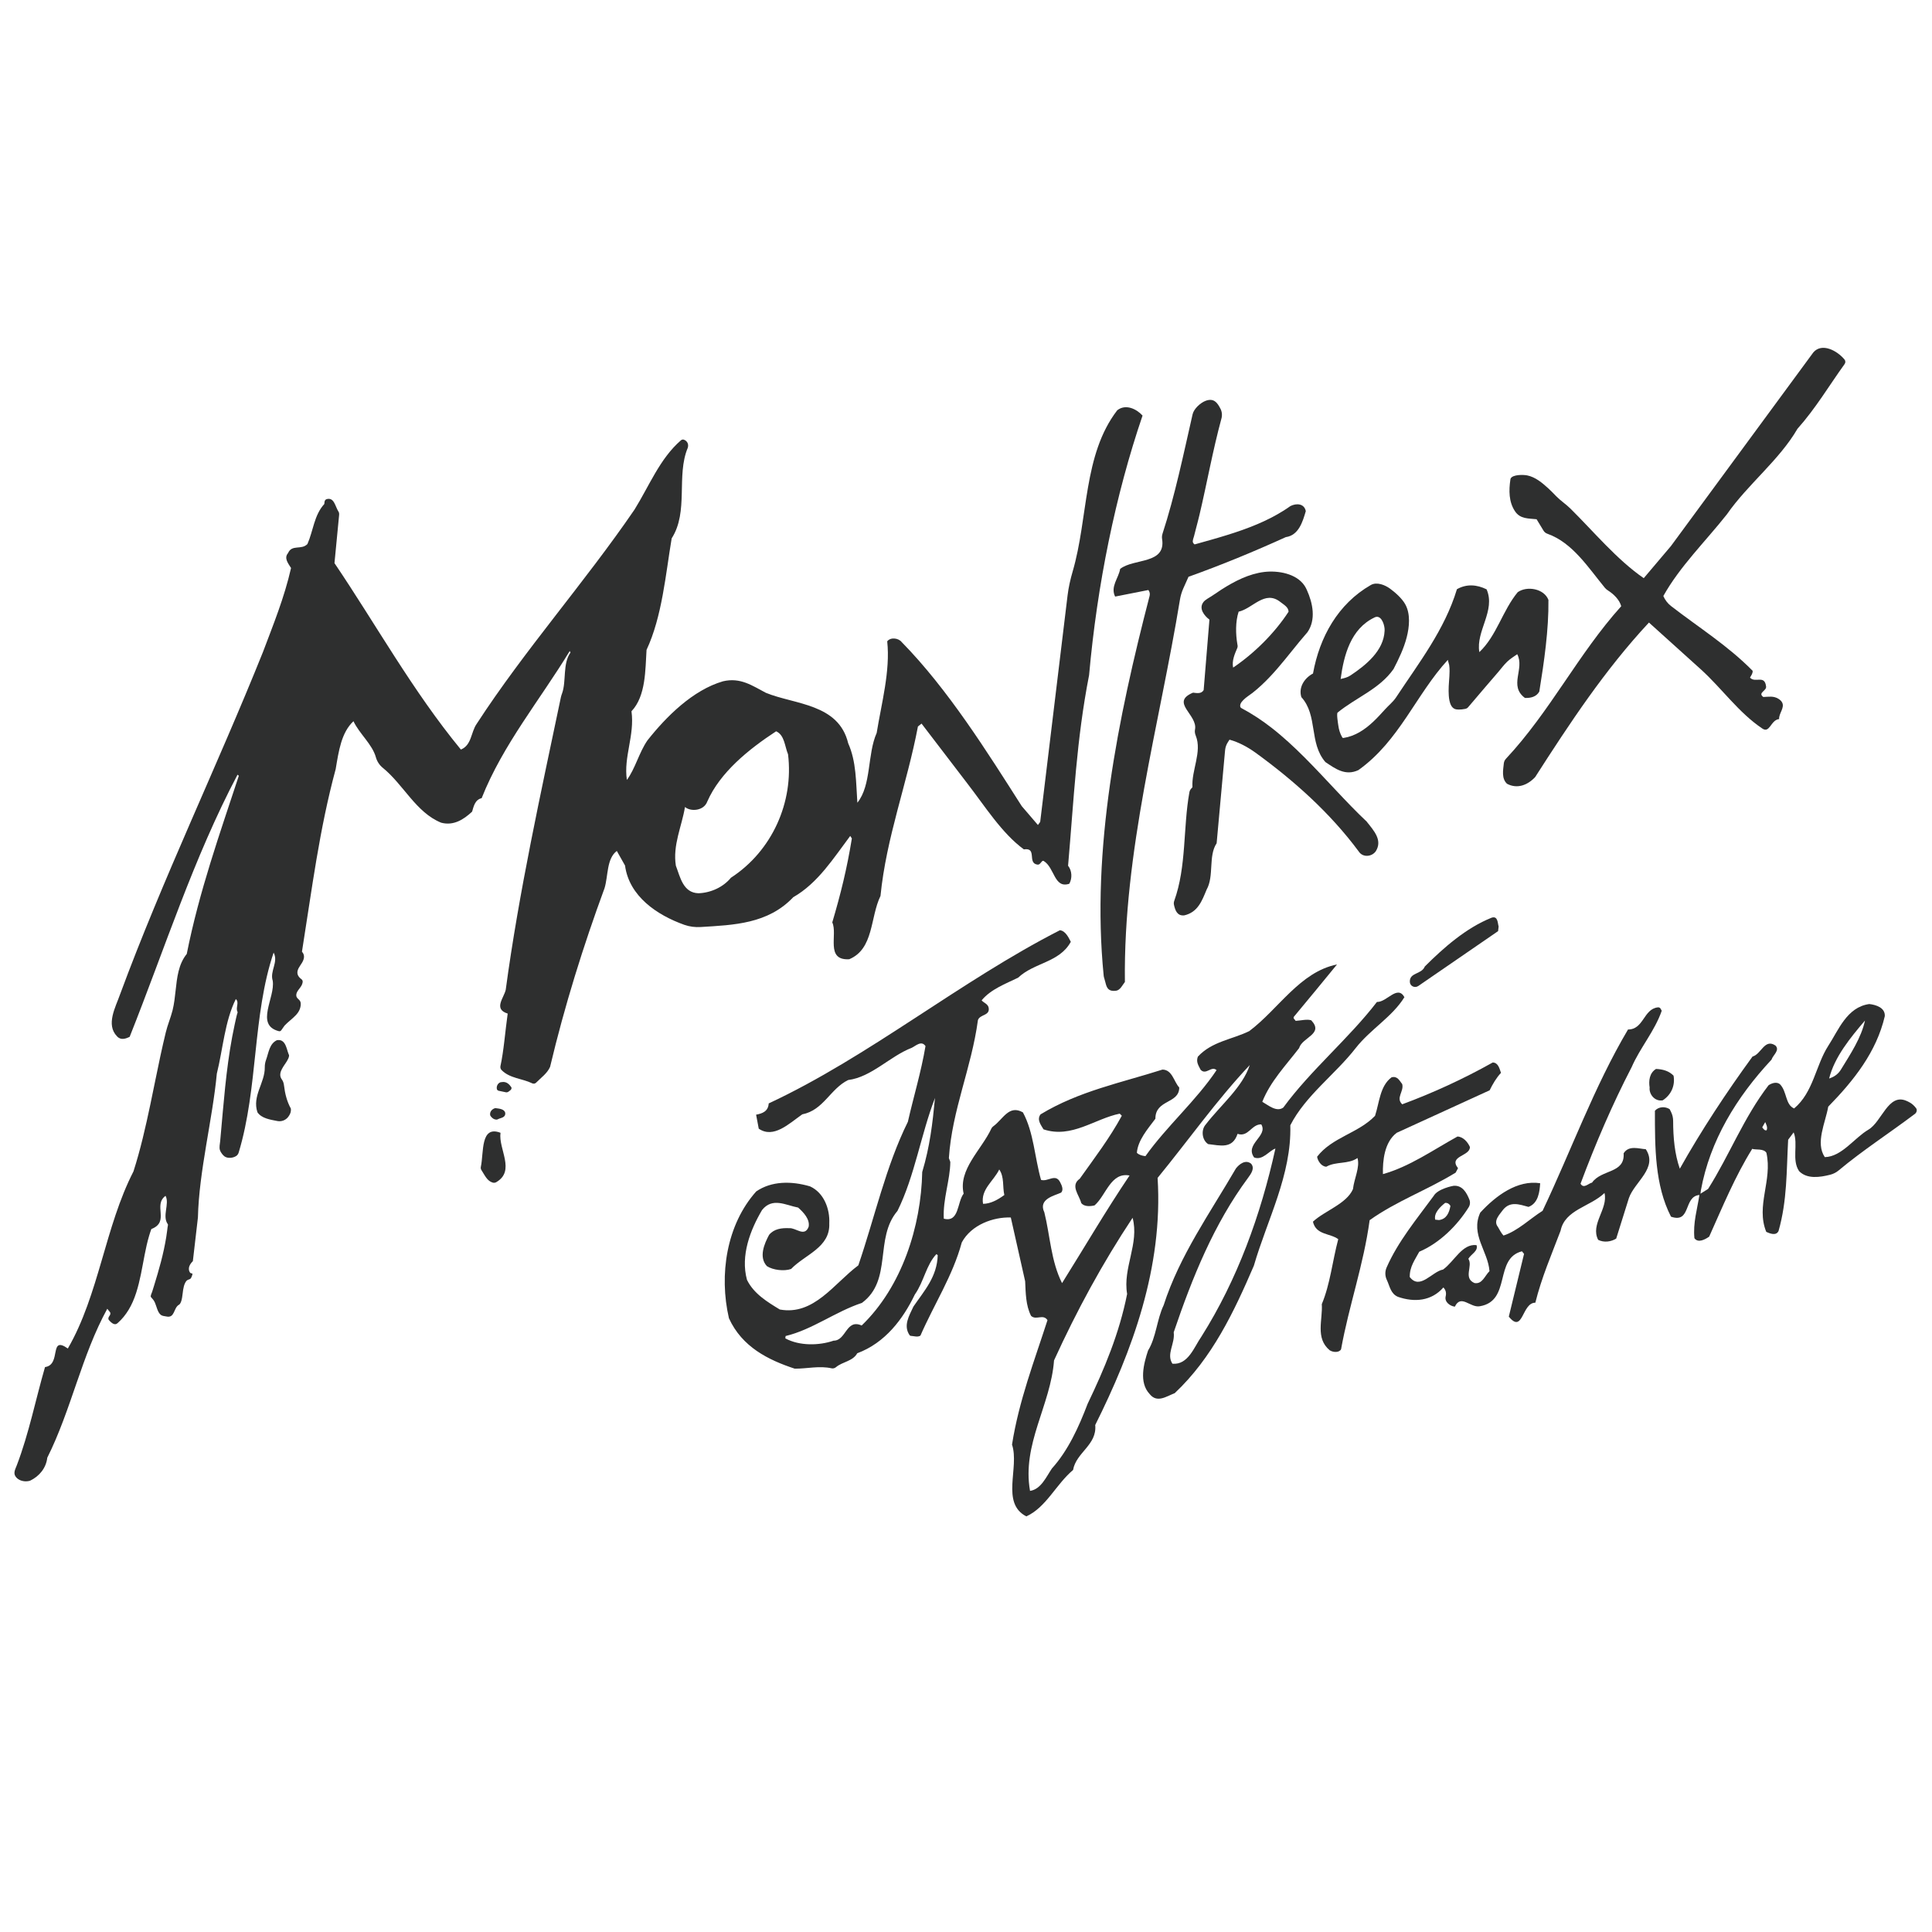 <?xml version="1.0" encoding="UTF-8"?>
<svg id="uuid-223b2475-a85f-4d7b-8d66-2f4e3acaadae" data-name="Calque 1" xmlns="http://www.w3.org/2000/svg" width="512" height="512" viewBox="0 0 512 512">
  <defs>
    <style>
      .uuid-346a7777-a044-4c35-b1df-063771543da0 {
        fill: #2e2f2f;
      }
    </style>
  </defs>
  <path class="uuid-346a7777-a044-4c35-b1df-063771543da0" d="M488.84,96.48c-4.11,5.7-7.62,11.69-12.49,17.15-4.82,8.31-13.17,14.71-18.71,22.68-5.69,7.2-12.45,13.78-16.84,21.64.44,1.03,1.14,1.95,2.02,2.64,7.28,5.65,15.01,10.44,21.65,17.18.04.76-.39,1.21-.7,1.8,1.33,1.53,3.84-.8,4.24,2.23.35,1.29-2.33,1.73-.71,2.91,1.44-.06,2.69-.33,3.99.47.39.24.75.54.97.94.8,1.42-.9,2.97-.77,4.44-2.28.23-2.45,3.96-4.53,2.46-6.25-4.22-10.52-10.45-16.17-15.59l-13.8-12.45c-11.67,12.51-21.06,26.78-30.16,40.96-2.01,2.14-4.75,3.2-7.45,1.77-1.5-1.39-1.04-3.63-.85-5.42.05-.45.24-.87.55-1.2,11.78-12.6,19.12-27.73,30.56-40.44-.49-1.77-2.04-3.24-3.54-4.19-.28-.18-.54-.39-.76-.65-4.45-5.41-8.59-11.99-15.26-14.36-.43-.15-.8-.43-1.03-.82l-1.84-3.03c-2.09-.24-4.36,0-5.75-2.16-1.63-2.47-1.61-5.48-1.2-8.3.02-.12.04-.24.09-.35.58-1.07,3.37-1,4.35-.81,2.19.43,4.01,1.99,5.55,3.38.76.68,1.45,1.42,2.17,2.15,1.15,1.18,2.57,2.1,3.73,3.24,6.16,6.08,12.29,13.52,19.46,18.47l7.22-8.53,37.73-51.31c2.27-2.63,6.3-.47,8.26,1.9.28.34.28.82.03,1.18"/>
  <path class="uuid-346a7777-a044-4c35-b1df-063771543da0" d="M323.44,108.32c.41.81.49,1.74.25,2.61-2.3,8.45-3.82,17.09-5.84,25.61-.29,1.23-.62,2.45-.94,3.68-.16.61-.32,1.22-.47,1.84-.12.46-.47,1.24-.29,1.71.07.18.2.32.35.44.03.02.06.05.09.05.03,0,.06,0,.09-.01,2.81-.79,5.63-1.56,8.42-2.43,2.76-.85,5.5-1.8,8.16-2.93,2.36-1,4.66-2.16,6.83-3.52.64-.4,1.26-.81,1.87-1.25,1.59-.82,3.7-.7,4.09,1.34-.82,2.78-1.87,6.4-5.29,6.88-8.57,3.89-17.08,7.4-25.79,10.51l-1.38,3.08c-.42.95-.72,1.95-.89,2.98-5.44,33.19-15.02,66.62-14.59,101.32-.63.78-1.23,2.19-2.37,2.33-.96.12-1.45-.07-1.73-.24-.92-.53-1.01-2-1.36-3.04-.07-.22-.14-.45-.16-.68-3.35-33.56,3.78-68.34,12.17-100.69.14-.54.02-1.11-.33-1.55l-8.81,1.74c-1.32-2.65.93-4.88,1.33-7.33,3.61-2.87,12.22-1.14,11.11-7.98-.07-.45-.02-.92.12-1.36,3.3-10.13,5.53-20.96,7.97-31.64.34-1.47,2.08-3.05,3.43-3.56,2.22-.84,3.15.52,3.96,2.1"/>
  <path class="uuid-346a7777-a044-4c35-b1df-063771543da0" d="M327.9,170.64c-.43-2.58-.53-5.82.35-8.54,3.72-.81,6.91-5.82,11.03-2.59.91.73,2.21,1.38,2.19,2.62-3.63,5.58-8.99,10.95-14.68,14.79-.38-1.82.45-3.67,1.11-5.21.17-.41.04-.8,0-1.07M362.27,217.81c-2.84-2.67-5.53-5.5-8.2-8.34-2.74-2.92-5.47-5.85-8.3-8.69-2.8-2.8-5.7-5.5-8.82-7.93-2.47-1.93-5.09-3.65-7.85-5.13-.12-.06-.24-.13-.32-.23-.19-.25-.13-.72-.01-.99.16-.38.46-.71.74-1,.72-.74,1.63-1.26,2.43-1.89.81-.64,1.6-1.31,2.35-2.02,1.51-1.4,2.92-2.91,4.27-4.47,2.67-3.08,5.1-6.34,7.78-9.41.04-.04.08-.09.12-.13,2.36-3.34,1.44-7.78-.14-11.25-.17-.38-.36-.75-.59-1.1-2.17-3.26-7.06-4.08-10.66-3.66-4.11.49-7.91,2.46-11.36,4.66-.82.53-1.63,1.07-2.44,1.63-.69.48-1.83,1.02-2.34,1.68-1.33,1.72.21,3.63,1.58,4.67l-1.53,18.67c-.62,1.06-1.84.79-2.82.68-6.19,2.59,1.35,5.86.52,9.81-.11.55.01,1.12.22,1.63,1.7,4.23-1.19,9.18-.89,13.62l-.34.38c-.24.27-.41.6-.47.96-1.7,9.44-.73,19.62-4.01,28.76-.13.35-.16.73-.07,1.1.32,1.42.84,2.97,2.73,2.76,3.59-.83,4.68-3.84,5.91-6.81,2.04-3.63.4-8.94,2.66-12.3l2.24-24.66c.07-.76.33-1.5.75-2.14l.42-.65c2.43.66,4.77,1.93,6.84,3.41,10.03,7.28,19.76,15.88,27.43,26.25,1.06,1.62,3.46,1.4,4.5-.1,1.83-2.92-.5-5.42-2.35-7.76"/>
  <path class="uuid-346a7777-a044-4c35-b1df-063771543da0" d="M364.27,163.62c1.68-.8,2.51,1.62,2.64,2.84.03.24.03.48.02.73-.23,5.28-4.97,9.09-9.01,11.79-.84.56-1.68.74-2.64.96.85-6.27,2.65-13.3,8.99-16.31M402.24,156.9c-4.07,4.9-5.59,11.58-10.2,15.92-.97-5.61,4.39-10.98,1.92-16.64-2.6-1.28-5.32-1.48-7.86-.03-3.24,10.74-10.12,19.56-16.16,28.71-.74,1.12-1.98,2.12-2.88,3.12-1.02,1.13-2.05,2.26-3.16,3.3-2.21,2.08-4.78,3.81-7.83,4.28-.07.01-.15.02-.21,0-.07-.03-.11-.1-.16-.17-.58-.98-.89-2.05-1.04-3.17-.06-.45-.51-3.11-.17-3.39,4.97-4.04,11.07-6.21,14.81-11.52,1.39-2.68,2.72-5.44,3.48-8.37.72-2.76,1.07-6.26-.4-8.85-.88-1.54-2.58-3.05-4-4.09-1.32-.97-3.51-1.88-5.11-.96-8.69,4.99-13.57,13.79-15.31,23.45-2.14,1.12-3.91,3.54-3.09,6.25,4.43,4.89,1.97,12.09,6.37,17.21,2.68,1.81,5.32,3.74,8.74,2.14,10.87-7.73,15.3-20.08,23.72-29.22-.04.04.33,1.22.35,1.37.08.55.11,1.11.1,1.67-.01,1.7-.27,3.49-.25,5.22.02,1.36.09,4.01,1.55,4.71.33.16.71.19,1.07.2.58,0,1.16-.05,1.73-.17.18-.04.35-.08.51-.18.17-.1.3-.26.43-.41,1.45-1.72,2.91-3.42,4.37-5.13,1.16-1.36,2.34-2.7,3.5-4.07.78-.92,1.5-1.9,2.38-2.74.79-.76,1.75-1.34,2.64-1.97,2.05,3.87-2.33,8.34,2.04,11.59,1.48.06,3.02-.27,3.81-1.68,1.27-7.84,2.52-16.43,2.42-24.3-1.15-3.01-5.68-3.77-8.12-2.06"/>
  <path class="uuid-346a7777-a044-4c35-b1df-063771543da0" d="M193.72,232.59c-2.04,2.51-5.33,4.01-8.59,4.13-4.11-.09-4.87-4.3-6.02-7.31-.87-5.45,1.58-10.42,2.42-15.55,1.47,1.29,5,1.07,5.91-1.45,3.38-7.71,10.95-13.84,18.24-18.61,2.25,1,2.28,4,3.16,6.1,1.54,12.66-4.2,25.6-15.12,32.7M302.79,110.13c-1.66-1.81-4.51-3.14-6.71-1.4-9.08,11.82-7.63,28.37-11.82,42.74-.6,2.06-1.08,4.17-1.34,6.3l-7.26,60.05-.6.81-4.29-5c-9.18-14.4-19.52-30.94-31.81-43.47-.87-1.1-2.96-1.35-3.84-.2.85,7.84-1.52,16.42-2.79,24.27-2.53,5.69-1.35,13.82-5.12,18.5-.38-5.41-.25-10.89-2.43-15.75-2.52-10.53-14.17-10.25-21.8-13.37-3.65-1.91-6.76-4.15-11.38-3.06-8,2.32-15.05,9.37-20.02,15.66-2.24,3.24-3.23,7.49-5.45,10.48-.92-6.1,2.1-11.74,1.22-18.2,3.85-4.05,3.65-11.06,3.99-16.26,4.15-8.88,5.07-20.13,6.66-29.56,4.56-7.09,1.16-16.59,4.26-23.98.33-1.02-.18-1.87-1.03-2.17-.26-.09-.56-.02-.77.16-5.59,4.83-8.4,12.08-12.31,18.37-13.21,19.33-29.12,37.21-41.86,56.83-1.51,2.2-1.28,5.59-4.15,6.76-12.81-15.57-22.52-33.17-33.5-49.41l1.24-12.86c.02-.27-.02-.54-.17-.77-.92-1.46-1.14-3.85-3.12-3.33-.32.08-.54.37-.58.69l-.07.61c-2.7,2.94-2.94,7.15-4.46,10.59-1.57,1.69-4.12.03-5.14,2.41-1.16,1.36.06,2.75.79,3.96-1.79,7.9-4.73,15.05-7.43,22.23-12.26,30.55-26.51,59.99-37.92,90.86-1.13,3.25-3.79,7.92-.77,11.01,1,1.12,2.3.65,3.35.14,9.31-23.38,16.95-47.47,28.59-69.47l.34.29c-4.99,15.16-10.53,30.74-13.8,47.22-2.22,2.71-2.58,6.33-2.95,9.68-.19,1.75-.38,3.51-.8,5.22-.5,1.99-1.32,3.87-1.8,5.86-.5,2.06-.97,4.13-1.42,6.21-.93,4.3-1.77,8.62-2.68,12.93-1.26,5.97-2.61,11.92-4.47,17.73-7.57,14.74-9.13,32.66-17.39,46.93-5.07-3.58-1.61,4.32-6.05,4.92-2.51,8.66-4.25,17.57-7.47,26.01-.46,1.21-1.13,2.24-.05,3.34.89.9,2.37,1.12,3.55.77,2.51-1.21,4.26-3.39,4.57-6.1,6.33-12.62,9.12-27.15,15.9-39.47l.77.96c.28.79-.62,1.05-.46,1.81.03.15.26.36.36.48.36.42,1.08,1,1.67.8.16-.06.3-.17.43-.28,1.14-1,2.08-2.18,2.87-3.47.86-1.41,1.5-2.94,2.01-4.51.53-1.63.92-3.3,1.27-4.98.35-1.71.65-3.43.99-5.15.33-1.68.69-3.36,1.18-5.01.18-.6.37-1.19.59-1.78,4.97-1.92.36-6.32,3.76-8.8,1.13,2.13-.99,5.38.62,7.55.07.09-.06.63-.08.76-.03.3-.07.6-.11.89-.07.57-.16,1.13-.24,1.7-.18,1.12-.39,2.22-.63,3.33-.47,2.18-1.04,4.34-1.67,6.48-.31,1.04-.62,2.09-.94,3.13-.17.53-.33,1.06-.5,1.6-.09.27-.53,1.15-.32,1.38.44.5.8.89,1.07,1.52.24.56.39,1.14.61,1.71.19.49.41,1,.8,1.37.49.47.98.42,1.59.55,2.31.53,1.88-2.28,3.35-3.1.88-.49.95-3.09,1.11-3.95.12-.63.24-1.31.55-1.88.13-.24.28-.48.5-.65.27-.22.68-.22.92-.45.22-.21.56-1.15.49-1.28-.06-.13-.16-.09-.29-.12-.06-.01-.13-.03-.19-.07-.08-.05-.14-.12-.2-.2-.3-.44-.32-1.04-.16-1.53.18-.55.55-1.03.96-1.43l1.34-11.57c.29-12.33,3.86-25.91,5.01-38.12,1.63-6.55,2.1-13.86,5.03-19.76,1.02.86-.15,2.36.47,3.41.05.1-.15.62-.18.74-.07.29-.14.58-.21.87-.13.56-.25,1.11-.37,1.67-.24,1.1-.46,2.21-.67,3.32-.41,2.2-.76,4.4-1.06,6.61-.61,4.44-1.04,8.89-1.44,13.35-.15,1.69-.3,3.38-.45,5.07-.07.86-.15,1.72-.23,2.58-.07.77-.31,1.68-.06,2.43.11.33.3.63.51.91.19.26.41.52.67.71.87.64,2.34.46,3.18-.13.29-.21.49-.52.6-.87,5.2-17.23,3.63-36.33,9.26-52.99,1.34,2.52-1.06,4.87-.24,7.46.71,4.47-4.77,11.72,1.64,13.37.23.06.48-.04.62-.24.29-.44.81-1.17.88-1.25.48-.51,1.01-.96,1.54-1.42.98-.85,2.1-1.77,2.53-3.04.19-.57.36-1.4.07-1.97-.28-.56-.94-.77-1.03-1.47-.14-1.08,1.07-1.98,1.47-2.89.13-.3.26-.67.21-1.01-.06-.39-.39-.51-.65-.76-.4-.37-.72-.84-.74-1.4-.05-1,.73-1.87,1.21-2.67.59-.99.85-2.02,0-2.95,2.68-16.79,4.59-32.3,8.94-48.4.8-4.78,1.49-9.68,4.71-12.68,1.56,3.32,4.98,6.1,5.94,9.56.31,1.09.94,2.07,1.82,2.78,5.51,4.47,8.8,11.83,15.47,14.55,3.26.88,5.96-.81,8.21-2.93.4-1.32.73-3.15,2.53-3.57,5.63-14.2,15.48-26.05,23.34-38.99l.2.4c-2.12,2.95-1.06,7.63-2.23,10.83-.12.33-.24.66-.31,1.01-5.23,24.97-11.16,51.78-14.62,77.54-.5,2.19-3.33,5.1.52,6.3-.69,4.93-1.02,9.79-1.92,13.93-.08.38.04.78.32,1.06,2.17,2.2,5.46,2.2,8.12,3.5.34.16.75.09,1.01-.18,1.35-1.36,2.94-2.46,3.7-4.17,3.87-16.27,8.8-32.05,14.44-47.38.99-3.25.51-7.8,3.25-9.86l2.18,3.87c1.09,8.15,8.49,13.14,15.72,15.71,1.39.49,2.86.67,4.33.58,8.79-.54,17.82-.82,24.53-7.9,6.55-3.74,10.68-10.37,15.1-16.24l.43.67c-1.32,8.09-2.94,14.64-5.19,22.25,1.5,3.16-1.92,10.13,4.49,9.76,6.56-2.75,5.52-11.09,8.29-16.78,1.54-15.54,7.03-29.64,9.92-44.9l.96-.77,12.04,15.74c4.78,6.17,9.2,13.29,15.07,17.59,3.63-.54.82,3.64,3.59,4.04.25.04.51-.06.68-.25l.55-.62c.12-.13.31-.17.46-.08,2.91,1.79,2.73,7.37,6.77,6.02.78-1.4.76-3.4-.33-4.78,1.55-17.78,2.21-33.31,5.57-50.51,2.14-23.97,6.99-47.74,14.16-68.76"/>
  <path class="uuid-346a7777-a044-4c35-b1df-063771543da0" d="M397.15,245.54l-.14,1.22-21.15,14.54c-.95.64-2.24,0-2.24-1.13-.07-2.5,3.09-1.89,3.97-4.04,4.93-4.92,10.91-10.22,17.7-12.93,1.69-.56,1.59,1.43,1.86,2.33"/>
  <path class="uuid-346a7777-a044-4c35-b1df-063771543da0" d="M443.51,285.07c.46,2.55-.58,5.04-2.87,6.53-2.15.37-3.67-1.67-3.47-3.4-.29-1.78-.05-3.87,1.7-4.92,1.85.09,3.42.53,4.65,1.79"/>
  <path class="uuid-346a7777-a044-4c35-b1df-063771543da0" d="M397.79,284.3c-1.27,1.36-2.21,3-3.02,4.64l-24.64,11.27c-3.28,2.5-3.73,7.44-3.64,10.94,6.97-1.94,13.22-6.34,19.75-9.96,1.49.05,2.71,1.44,3.3,2.76.09,2.5-5.76,2.33-3.15,5.63l-.63,1.18c-7.53,4.62-15.72,7.55-22.79,12.6-1.62,11.92-5.47,22.57-7.57,34.2-.46.93-2.09.88-3.02.27-3.87-3.2-1.81-8.08-2.09-12.22,2.24-5.36,2.81-11.41,4.36-17.22-2.18-1.62-5.88-1.05-6.71-4.63,3.08-2.89,8.9-4.71,10.61-8.63.32-2.84,1.9-5.78,1.2-8.25-2.44,1.73-5.72.84-8.26,2.31-1.36-.04-2.31-1.64-2.44-2.65,3.96-5.16,10.95-6.23,15.35-10.84,1.15-3.49,1.29-7.96,4.42-10.23,1.54-.32,2.02.86,2.78,1.82.53,1.93-1.79,3.67,0,5.36,8.21-3.04,16.25-6.74,23.99-11.08,1.49.03,1.81,1.71,2.18,2.74"/>
  <path class="uuid-346a7777-a044-4c35-b1df-063771543da0" d="M468.18,299.52c-.51.19-.84-.34-1.17-.76l.79-1.4c.19.52.72,1.32.38,2.16M494.24,270.45c-.98,4.57-3.82,8.84-6.4,13.04-.59.96-1.48,1.7-2.53,2.11l-.57.22c1.41-5.69,5.62-10.82,9.5-15.37M505.17,291.71c-4.79-2.01-6.47,5.58-10.02,7.66-3.75,2.2-7.07,7.18-11.56,7.28-2.55-3.79.17-9.1.91-13.37,6.8-6.96,12.78-14.5,14.99-23.98.14-2.23-2.28-3.02-4.11-3.22-5.96.82-8.16,6.94-10.89,11.1-3.35,5.23-3.91,12.28-9.03,16.57-2.38-1.03-1.85-4.46-3.75-6.42-.9-.74-2.22-.27-3.02.27-6.61,8.6-10.37,18.53-16.03,27.48l-2.01,1.26.1-.87c2.39-13.19,9.46-24.73,18.72-34.65.38-1.21,2.28-2.48,1.05-3.74-2.9-1.96-3.76,2.31-6.08,2.91-6.96,9.55-13.62,19.65-19.27,29.73-1.37-3.91-1.76-8.23-1.77-12.65,0-.84-.19-1.66-.56-2.41l-.36-.72c-1.16-.75-2.91-.72-3.91.42,0,9.74-.03,19.72,4.26,28.07,5.4,1.87,3.24-5.37,7.53-5.75-.55,3.69-1.73,7.42-1.32,11.45.97,1.37,2.84.34,3.91-.41,3.52-7.83,6.84-15.94,11.41-23.27.84.35,3.02-.16,3.76,1.06,1.65,7.3-2.86,14.03-.04,20.95.82.36,2.61,1.18,3.26-.25,2.3-8.09,2.09-15.86,2.54-24.17l1.46-1.95c1.26,3.14-.58,7.3,1.44,10.27,2.11,2.17,5.53,1.64,8.26.95.83-.21,1.59-.61,2.24-1.15,6.29-5.27,13.53-9.94,20.19-14.97.28-.21.45-.52.49-.87.02-.21-.02-.43-.15-.6-.99-1.39-2.21-1.82-2.65-2.01"/>
  <path class="uuid-346a7777-a044-4c35-b1df-063771543da0" d="M76.6,279.64s0,.03,0,.05c0,.05,0,.1,0,.15-.06.46-.27.87-.5,1.26-.21.37-.45.71-.69,1.06-.24.36-.48.72-.68,1.11-.19.36-.35.73-.42,1.13-.07.38-.05.77.09,1.13.07.19.17.37.29.53.35.47.51,1.05.58,1.63.25,2.11.75,4.17,1.81,6.1.1.91-.23,1.58-.7,2.2-.67.88-1.77,1.3-2.85,1.1-2.05-.39-4.21-.73-5.3-2.31-1.47-4.35,2-7.79,1.94-11.93-.01-.66.1-1.3.32-1.92.72-1.99.89-4.34,2.92-5.28.34-.05.7-.04,1.03.07.27.09.52.27.72.48.2.22.36.49.49.76.14.29.24.6.35.91.1.31.19.62.29.93.04.13.08.26.13.38.02.06.05.12.07.18.03.09.08.17.11.26"/>
  <path class="uuid-346a7777-a044-4c35-b1df-063771543da0" d="M135.54,288.17c.12.62-.42.84-.8,1.14-.2.15-.46.2-.7.15l-1.87-.39c-.24-.05-.44-.23-.5-.47-.18-.86.43-1.83,1.28-1.83,1.28-.23,2.05.6,2.59,1.41"/>
  <path class="uuid-346a7777-a044-4c35-b1df-063771543da0" d="M382.96,318.78c.64-.05,1.11.25,1.42.79-.33,1.83-1.03,3.5-3.04,3.76l-1-.11c-.4-1.79,1.4-3.45,2.63-4.44M430.28,305.64c.37,5.41-5.85,4.19-8.38,7.77-.9.15-2.2,1.75-3.04.28,3.98-10.65,8.42-21,13.54-30.88,2.22-5.12,6.1-9.54,7.98-14.95l-.31-.55c-.14-.25-.42-.38-.7-.35-3.86.42-3.73,5.87-7.93,5.87-8.99,15.18-15.06,32.09-22.64,48.05-3.23,2.01-6.61,5.36-10.36,6.55-.66-.7-.97-1.47-1.48-2.29-1.32-1.64.5-3.31,1.4-4.58,1.89-2.27,4.28-1.38,6.71-.72,2.6-.95,2.96-4.04,3.09-6.27-6.01-.94-11.73,3.27-15.88,7.79-2.66,5.8,2.07,10.22,2.45,15.51-1.26,1.22-1.9,3.52-3.98,3.15-3.08-1.35-.34-4.53-1.62-6.42.63-1.18,2.72-2.07,2.16-3.63-3.82-.44-5.86,4.32-8.86,6.47-2.93.53-6.12,5.53-8.83,1.98-.05-2.75,1.4-4.58,2.52-6.7,5.39-2.29,10.07-6.95,13.08-11.76.4-.63.47-1.41.19-2.09-.72-1.77-1.8-3.77-4.13-3.63-.18.01-4.28.8-5.33,2.7-4.47,6.1-9.44,12.05-12.47,18.97-.46,1.05-.43,2.25.06,3.28.8,1.69,1.01,3.67,2.97,4.49,4.32,1.5,8.86,1.14,12.02-2.49.66.7.83,1.47.59,2.44-.29,1.46,1.21,2.51,2.45,2.65,1.64-3.42,4.07.36,6.62-.11,8.4-1.4,3.71-12.67,11.16-14.56l.56.68-4.04,16.63c3.82,4.69,3.42-3.71,7.03-3.69,1.65-6.67,4.34-12.86,6.69-19.07,1.14-5.61,7.84-6.34,11.64-10,1,4.22-3.82,8.29-1.68,12.41,1.53.79,3.44.51,4.78-.33l3.36-10.72c1.49-4.33,7.77-7.98,4.48-12.97-1.74-.08-4.48-1.14-5.86,1.07"/>
  <path class="uuid-346a7777-a044-4c35-b1df-063771543da0" d="M133.88,294.84c.19,1.39-1.14,1.35-1.89,1.75-.13.07-.27.13-.42.12-.7-.04-1.18-.41-1.56-.95-.06-.09-.11-.19-.12-.3-.13-.88.56-1.56,1.24-1.76.09-.03.19-.03.28-.02,1.07.12,2.21.29,2.46,1.16"/>
  <path class="uuid-346a7777-a044-4c35-b1df-063771543da0" d="M132.64,300.2c-.61,4.31,4.07,10.08-1.15,13.1-.28.16-.62.19-.92.1-1.51-.45-2.08-1.93-2.98-3.3-.17-.26-.23-.57-.16-.88.82-3.8-.17-11.08,5.21-9.02"/>
  <path class="uuid-346a7777-a044-4c35-b1df-063771543da0" d="M298.7,342.91c-2.08,10.48-6.04,19.89-10.47,29.12-2.32,6.1-5.17,12.39-9.46,17.13-1.5,2.2-2.89,5.52-5.8,5.94-2.2-12.35,5.49-22.7,6.36-34.58,6.01-13.17,12.82-25.73,20.82-37.79,1.83,6.82-2.65,13.29-1.45,20.18M260.52,319.03c-.68-3.83,2.82-6.04,4.29-9.11,1.39,2.03.84,4.58,1.35,6.77-1.77,1.29-3.64,2.32-5.64,2.34M244.4,310.56c-.29,14.44-5.39,30.45-16.05,40.71-4.15-1.85-4.08,4.03-7.44,4.02-3.78,1.31-9.04,1.44-12.79-.61l.07-.62c7.05-1.68,13.23-6.47,20.23-8.78,8.18-6.05,3.22-17.11,9.42-24.38,4.57-9.22,6.2-20.25,9.94-29.93-.65,6.8-1.35,12.82-3.37,19.58M364.9,265.53c-7.5,9.75-17.57,18.08-24.81,27.98-1.78,1.29-3.93-.58-5.57-1.52,2.11-5.36,6.23-9.64,9.75-14.22.83-2.9,6.67-3.73,3.22-7.38-1.08-.37-2.75.07-4.13.15-.2-.39-.7-.58-.5-1.05,3.76-4.56,7.68-9.23,11.46-13.9-9.84,1.98-15.46,11.81-23.25,17.66-4.5,2.22-9.92,2.73-13.63,6.78-.54,1.44.22,2.39.73,3.46,1.44,1.55,2.87-1.16,4.23.11-5.43,8.11-13.19,14.83-18.85,22.79-.86-.1-1.7-.32-2.27-.89.27-3.33,2.85-6.28,4.91-9.03-.03-5.13,6.32-3.91,6.32-8.27-1.44-1.55-1.82-4.7-4.44-4.75-10.88,3.48-22.12,5.68-32.32,11.87-1.03,1.38.06,2.75.79,3.97,7.45,2.48,13.55-2.81,20.2-4.16l.55.55c-3.18,5.88-7.28,11.26-11.15,16.7-2.59,1.81-.12,4.34.38,6.4.75,1.08,2.52.92,3.55.66,3.05-2.63,4.26-8.87,9.27-7.92-6.32,9.38-11.91,18.98-17.89,28.52-2.94-5.82-3.16-12.59-4.69-18.75-1.72-3.58,2.75-4.43,4.46-5.24.72-.79.11-2-.29-2.78-1.22-2.38-3.25,0-5.05-.59-1.69-5.92-1.92-12.57-4.8-17.89-3.73-2.11-5.25,1.82-7.89,3.72-.2.14-.36.33-.46.55-2.64,5.68-8.83,10.85-7.36,17.27-1.76,2.28-1.14,7.72-5.26,6.63-.28-5.15,1.67-10.16,1.73-15.03l-.38-1.03c.84-12.76,5.97-23.78,7.7-36.57.55-1.55,3.13-1.12,2.86-3.15-.12-1.13-1.34-1.4-1.88-2.08,2.46-2.97,6.37-4.39,9.68-6.01,4.21-4.01,10.94-3.98,13.95-9.5-.61-1.19-1.42-2.9-2.89-3.07-26.52,13.54-50.54,33.48-77.17,45.9-.12,2.1-1.68,2.68-3.34,2.98l.7,3.71c3.93,2.7,8.01-1.33,11.54-3.8,5.62-1.09,7.39-6.76,12.15-9.09,6.2-.78,11.09-6.32,16.83-8.53,1.05-.49,2.6-2.07,3.67-.46-1.16,6.87-3.15,13.36-4.67,20.06-5.85,11.8-8.78,25.32-13.13,38.04-6.41,4.76-11.77,13.37-20.81,11.7-3.27-1.99-6.88-4.15-8.7-7.86-1.76-6.45.9-13.26,4-18.51,2.76-3.43,6.27-1.27,9.56-.64,1.47,1.3,3.14,3.1,2.79,5.06-1.08,2.87-3.39.23-5.17.4-1.99-.09-4.02.17-5.32,1.77-1.26,2.34-2.8,5.91-.58,8.29,1.63,1.06,4.59,1.4,6.41.75,3.69-3.84,10.39-5.68,10.12-12.08.19-3.85-1.43-8.14-5.1-9.81-4.96-1.46-10.2-1.44-14.26,1.34-7.88,8.82-9.9,22.07-7.23,33.61,3.48,7.63,10.45,11.06,17.43,13.36,3.26.03,6.52-.83,9.79-.09.42.09.84-.05,1.17-.32,1.69-1.43,4.45-1.54,5.61-3.67,7.42-2.76,12.15-9.09,15.27-15.58,2.38-3.35,3.02-7.89,5.72-10.7l.34.29c-.16,5.72-3.58,9.44-6.43,13.6-1.14,2.45-2.76,5.06-1.02,7.6.07.11.2.17.34.18.83.04,1.79.42,2.53-.07,3.57-8.2,8.57-15.86,10.96-24.7,2.54-4.7,8.4-6.77,12.99-6.6l3.8,16.9c.15,3.02.14,6.39,1.57,9.17,1.35,1.27,3.18-.62,4.35,1.13-3.49,10.83-7.57,21.35-9.4,32.98,2.03,6.09-3.05,15.5,3.79,19.03,5.27-2.4,7.83-8.45,12.39-12.3.79-4.64,6.39-6.62,5.87-11.92,9.73-19.48,18.03-41.73,16.53-65.48,8.14-9.94,15.6-20.55,24.42-29.9-1.93,5.9-7.71,10.6-11.67,15.75-1.3,1.47-.98,4.14.65,5.19,3.2.36,6.45,1.37,7.79-2.72,2.88.96,3.67-2.57,6.28-2.51,1.89,3.09-4.47,5.21-1.89,8.77,2.27.87,3.96-1.8,5.64-2.36-3.89,17.65-10.11,34.78-19.59,49.8-1.94,2.76-3.5,7.59-7.7,7.22-1.69-2.57.74-5.28.34-8.33,4.93-14.53,10.67-28.72,19.69-40.91.74-1.03,1.91-2.52.81-3.78-1.49-1.17-3.14.14-4.02,1.28-6.85,11.8-14.88,23.01-19.15,36.24-1.8,3.77-1.97,8.5-4.13,12.01-1.15,3.48-2.47,8.45.42,11.52,1.96,2.47,4.42.63,6.65-.23,9.94-9.35,15.7-21.53,20.97-33.77,3.54-12.2,10.02-24.07,9.66-37.21,4.02-7.89,11.91-13.49,17.33-20.47,3.95-5.04,9.68-8.25,12.91-13.49-1.86-3.34-4.64,1.33-7.25,1.27"/>
</svg>